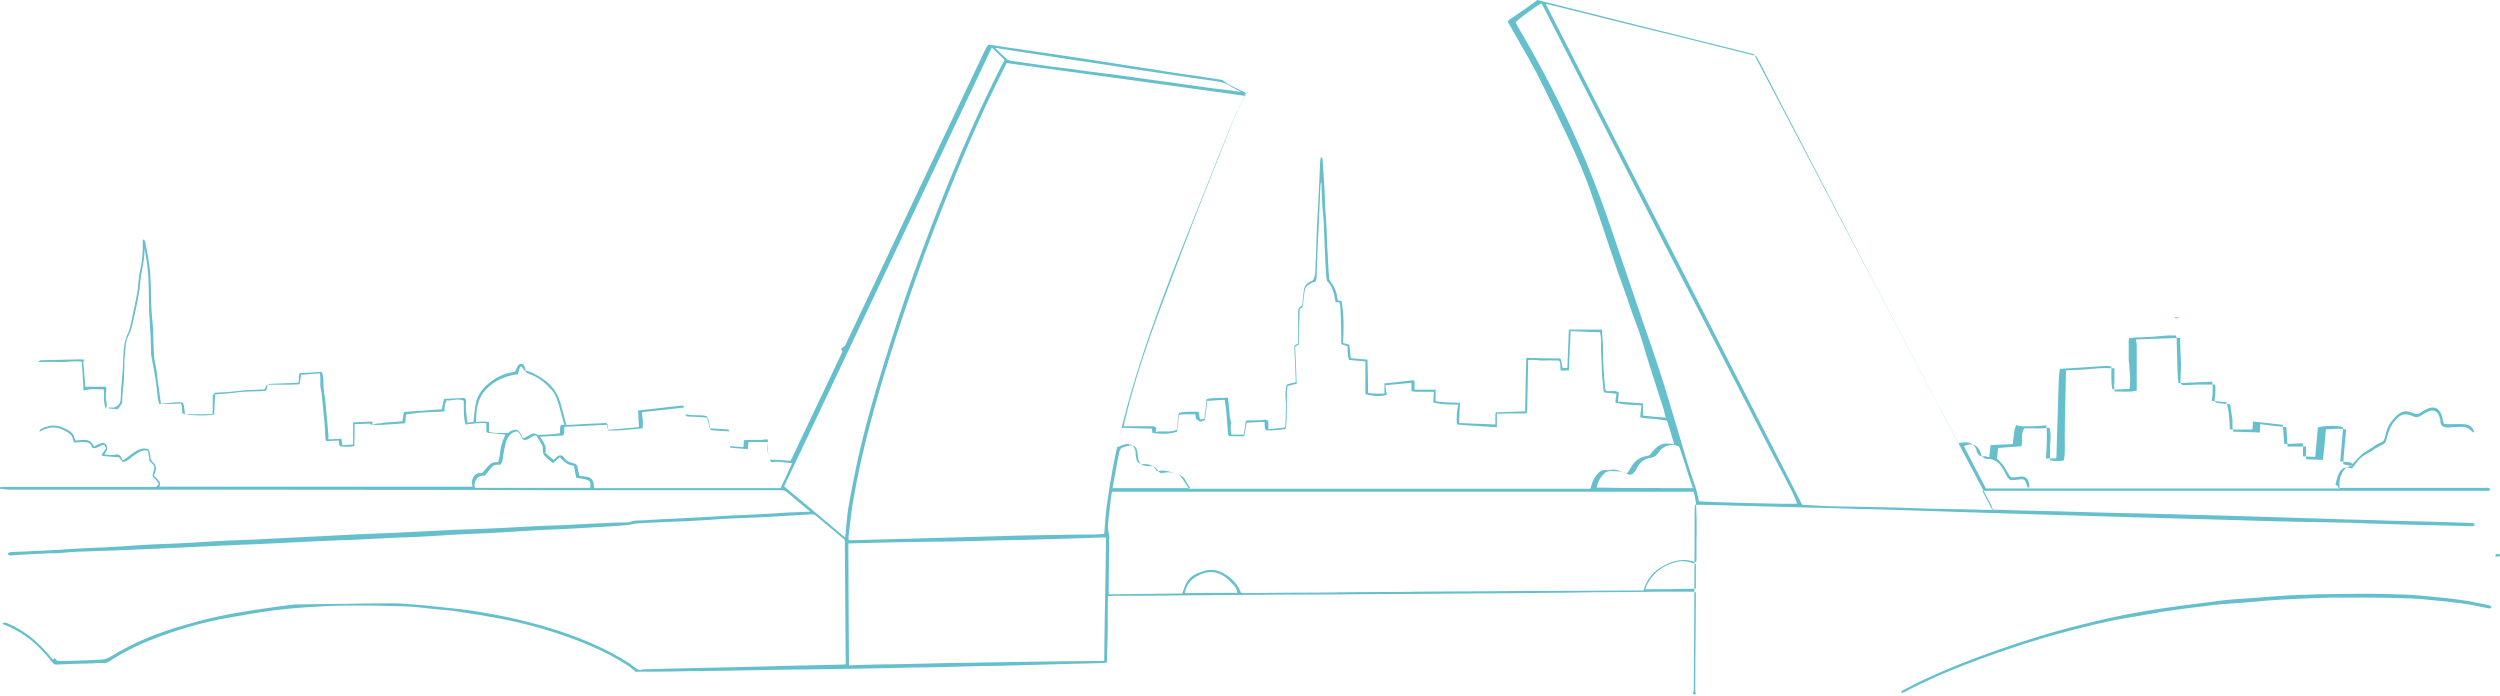 <?xml version="1.0" encoding="UTF-8"?> <svg xmlns="http://www.w3.org/2000/svg" width="1020" height="284" viewBox="0 0 1020 284" fill="none"> <path d="M692.04 283.394C691.919 282.909 691.676 282.423 691.676 281.816C691.676 274.656 691.676 267.495 691.797 260.213C691.797 254.266 691.919 248.319 691.919 242.493C691.919 242.25 691.919 241.886 691.797 241.522C691.312 241.522 690.827 241.401 690.341 241.401C685.972 241.401 681.481 241.401 677.112 241.401C668.009 241.522 658.907 241.644 649.683 241.644C643.25 241.765 636.818 241.886 630.264 241.886C620.433 242.008 610.602 242.129 600.893 242.129C588.756 242.25 576.498 242.372 564.361 242.372C550.404 242.493 536.446 242.615 522.611 242.615C511.445 242.736 500.157 242.736 488.992 242.857C477.34 242.979 465.81 243.1 454.159 243.1C453.552 243.1 452.945 243.221 452.096 243.221C451.853 247.712 451.974 252.203 451.974 256.693C451.853 261.184 451.732 265.553 451.61 270.286C451.125 270.408 450.639 270.408 450.154 270.529C445.178 270.651 440.202 270.772 435.347 270.893C428.065 271.136 420.661 271.257 413.379 271.5C409.131 271.622 404.884 271.743 400.757 271.743C395.902 271.864 391.169 271.986 386.314 272.107C381.581 272.228 376.848 272.35 372.236 272.35C366.653 272.471 361.191 272.592 355.608 272.714C350.268 272.835 344.806 272.957 339.466 272.957C333.519 273.078 327.572 273.199 321.504 273.199C314.586 273.321 307.668 273.442 300.871 273.563C294.56 273.685 288.249 273.806 281.938 273.806C276.719 273.928 271.5 274.049 266.16 274.049C264.097 274.049 262.155 274.049 260.092 274.049C259.849 274.049 259.485 274.17 259.485 274.17C258.514 273.442 257.664 272.592 256.815 271.986C250.868 267.98 244.556 264.946 238.003 262.276C227.079 257.907 215.792 254.63 204.262 252.445C198.558 251.353 192.732 250.382 186.907 249.533C183.872 249.047 180.838 248.804 177.804 248.562C173.192 248.076 168.701 247.469 164.09 247.348C155.958 247.105 147.826 246.984 139.816 247.105C135.204 247.105 130.471 247.469 125.859 247.712C123.31 247.833 120.761 248.076 118.212 248.319C114.571 248.683 110.93 249.047 107.411 249.654C102.313 250.382 97.337 251.353 92.24 252.203C83.501 253.78 74.884 256.208 66.51 259.242C58.864 261.912 51.46 265.31 44.663 269.801C43.693 270.408 42.843 270.651 41.629 270.529C40.416 270.408 39.202 270.529 37.988 270.651C33.012 270.772 28.036 270.893 23.06 271.136C22.332 271.136 21.846 270.893 21.482 270.408C19.176 267.495 16.87 264.825 14.079 262.398C10.68 259.363 6.918 257.057 2.67 255.237C2.306 255.115 2.063 254.994 1.699 254.873C1.456 254.751 1.214 254.63 0.85 254.509C1.821 253.78 2.549 254.145 3.277 254.387C6.675 255.844 9.831 257.786 12.744 260.092C15.899 262.64 18.691 265.553 21.239 268.709C21.361 268.83 21.482 269.073 21.604 269.194C21.968 268.951 22.089 268.709 22.332 268.466C22.696 268.83 23.06 269.316 23.424 269.68C24.759 269.68 26.094 269.68 27.429 269.68C29.735 269.558 32.041 269.558 34.347 269.437C36.775 269.316 39.202 269.316 41.629 269.073C42.721 268.951 43.935 268.709 45.028 267.98C54.373 262.155 64.446 258.15 75.005 255.115C82.409 252.931 89.934 251.11 97.459 249.897C100.857 249.29 104.134 248.804 107.532 248.319C111.416 247.712 115.3 247.227 119.183 246.741C119.79 246.62 120.397 246.62 121.125 246.62C127.558 246.498 133.99 246.377 140.301 246.377C147.098 246.256 153.895 246.134 160.691 246.134C163.361 246.134 166.031 246.498 168.701 246.62C170.158 246.741 171.736 246.862 173.192 246.984C177.804 247.469 182.295 247.955 186.907 248.44C193.582 249.168 200.136 250.382 206.69 251.717C218.462 254.266 230.114 257.543 241.158 262.398C246.62 264.704 251.839 267.495 256.815 270.651C257.664 271.257 258.514 271.986 259.363 272.592C260.092 273.199 260.941 273.563 261.912 273.199C262.155 273.078 262.519 273.078 262.762 273.078C267.495 272.957 272.228 272.835 276.84 272.714C284.244 272.592 291.647 272.35 299.051 272.228C307.182 271.986 315.314 271.864 323.324 271.622C330.121 271.5 336.917 271.257 343.714 271.136C344.078 271.136 344.442 271.136 345.049 271.015C344.928 254.145 344.806 237.274 344.685 220.283C343.107 218.948 341.53 217.613 339.952 216.278C337.646 214.336 335.34 212.515 333.155 210.573C332.548 210.088 331.941 209.845 331.213 209.845C326.48 210.088 321.625 210.452 316.892 210.695C314.707 210.816 312.401 210.938 310.217 211.059C307.061 211.18 304.027 211.302 300.871 211.423C296.138 211.666 291.405 211.908 286.671 212.273C284.608 212.394 282.545 212.515 280.481 212.637C277.447 212.758 274.413 212.879 271.379 213.001C267.374 213.122 263.49 213.365 259.485 213.608C258.271 213.729 257.179 214.093 255.965 214.214C253.295 214.457 250.504 214.7 247.833 214.821C243.707 215.064 239.58 215.307 235.454 215.55C233.269 215.671 230.963 215.792 228.779 215.914C225.866 216.035 222.953 216.156 220.04 216.278C215.307 216.52 210.695 216.885 205.961 217.127C203.898 217.249 201.835 217.37 199.893 217.491C196.98 217.613 194.067 217.734 191.155 217.856C186.3 218.098 181.324 218.341 176.469 218.705C174.284 218.826 171.978 218.948 169.794 219.069C166.638 219.191 163.604 219.312 160.448 219.433C155.594 219.676 150.618 219.919 145.763 220.161C143.578 220.283 141.515 220.404 139.33 220.404C136.296 220.526 133.262 220.647 130.228 220.768C125.373 221.011 120.397 221.254 115.542 221.497C109.11 221.861 102.677 222.103 96.245 222.346C89.327 222.71 82.53 222.953 75.612 223.317C71.243 223.56 66.752 223.681 62.383 223.924C57.65 224.167 52.916 224.288 48.183 224.531C42.357 224.773 36.653 224.895 30.828 225.138C28.157 225.259 25.487 225.623 22.817 225.744C21.968 225.744 21.118 225.744 20.268 225.744C17.72 225.866 15.171 225.987 12.622 226.109C11.166 226.23 9.831 226.23 8.374 226.351C7.161 226.473 6.068 226.473 4.855 226.594C3.884 226.715 3.884 226.715 3.156 226.109C3.398 225.259 4.127 225.259 4.733 225.259C6.433 225.138 8.253 225.016 9.952 225.016C12.501 224.895 15.05 224.773 17.477 224.652C20.997 224.531 24.516 224.288 28.036 224.045C30.099 223.924 32.163 223.803 34.226 223.681C37.139 223.56 39.93 223.438 42.843 223.317C47.334 223.074 51.824 222.832 56.315 222.467C58.499 222.346 60.563 222.225 62.747 222.103C65.781 221.982 68.816 221.861 71.85 221.739C76.705 221.497 81.681 221.254 86.535 220.89C88.841 220.768 91.147 220.647 93.453 220.526C96.73 220.404 100.007 220.283 103.284 220.161C108.018 219.919 112.751 219.676 117.484 219.433C122.46 219.191 127.436 218.948 132.412 218.705C139.088 218.341 145.642 217.977 152.317 217.734C155.351 217.613 158.385 217.491 161.419 217.37C167.124 217.127 172.707 216.763 178.411 216.52C180.838 216.399 183.387 216.278 185.814 216.156C189.334 216.035 192.854 215.914 196.252 215.792C201.956 215.55 207.782 215.307 213.486 214.943C215.914 214.821 218.341 214.7 220.768 214.579C224.167 214.457 227.565 214.336 230.963 214.214C233.997 214.093 236.91 213.85 239.944 213.729C242.615 213.608 245.285 213.486 247.955 213.365C250.625 213.244 253.295 213.122 255.965 213.122C256.208 213.122 256.329 213.122 256.572 213.122C258.635 212.151 260.82 212.394 263.004 212.273C266.645 212.03 270.165 211.787 273.806 211.666C276.355 211.544 278.782 211.423 281.331 211.302C284.972 211.059 288.492 210.938 292.133 210.695C294.075 210.573 296.138 210.452 298.08 210.331C300.993 210.209 304.027 210.088 306.94 209.967C311.673 209.724 316.528 209.481 321.261 209.117C324.295 208.996 327.208 208.874 330.606 208.753C329.271 207.661 328.179 206.69 327.087 205.84C325.266 204.262 323.324 202.806 321.504 201.107C320.654 200.379 319.926 200.014 318.712 200.014C295.167 200.014 271.622 200.014 248.076 200.014C230.599 200.014 213.244 200.014 195.767 199.893C149.889 199.893 103.891 199.772 58.014 199.772C39.93 199.772 21.846 199.772 3.884 199.772C2.549 199.772 1.335 199.529 0 199.408C0 199.165 0 199.043 0 198.801C0.607 198.801 1.214 198.679 1.942 198.679C21.725 198.679 41.508 198.679 61.412 198.679C62.14 198.679 62.99 198.679 63.718 198.679C64.082 198.315 64.325 197.951 64.811 197.466C64.446 196.98 64.204 196.495 63.84 196.009C63.475 195.524 62.99 195.16 62.626 194.796C62.262 194.31 62.14 193.825 62.383 193.218C63.354 190.426 63.233 189.941 61.048 188.242C60.805 186.907 60.684 185.572 60.441 184.237C60.441 183.994 60.077 183.872 59.956 183.751C58.499 183.63 57.286 184.115 56.072 184.843C54.737 185.693 53.523 186.664 52.31 187.635C51.581 188.12 50.974 188.606 49.882 188.363C49.518 187.878 49.033 187.271 48.547 186.543C46.484 186.421 44.299 186.3 42.115 186.057C41.872 186.057 41.629 185.693 41.386 185.572C41.993 184.601 42.721 183.751 43.328 182.902C42.964 182.295 42.721 181.931 42.479 181.445C40.78 181.566 39.566 183.266 37.745 182.78C37.26 181.688 36.775 180.596 35.439 180.474C34.711 180.353 33.862 180.353 33.133 180.353C32.284 180.353 31.313 180.474 30.342 180.596C30.099 179.989 29.735 179.625 29.735 179.139C29.492 177.804 28.643 177.076 27.55 176.348C25.609 175.134 23.545 174.284 21.239 174.406C19.419 174.527 17.841 175.255 16.021 176.226C16.142 175.377 16.749 175.013 17.356 174.77C19.662 173.556 22.089 173.313 24.516 174.042C25.609 174.406 26.701 174.891 27.793 175.498C29.007 176.226 30.099 177.076 30.342 178.654C30.463 179.018 30.706 179.382 30.828 179.746C31.798 179.625 32.769 179.625 33.74 179.503C35.804 179.26 37.381 179.989 38.352 182.173C39.081 181.809 39.809 181.324 40.537 181.081C41.386 180.717 42.236 180.353 43.086 181.202C43.814 181.931 43.935 183.144 43.328 184.237C43.086 184.601 42.843 184.965 42.6 185.329C44.178 185.693 45.756 185.814 47.334 185.45C48.304 185.208 48.911 185.572 49.397 186.543C49.639 186.907 49.761 187.271 50.125 187.878C50.853 187.392 51.581 186.907 52.188 186.421C53.281 185.572 54.373 184.722 55.587 183.994C56.922 183.144 58.499 182.78 60.199 183.144C61.169 183.751 61.169 184.843 61.291 185.814C61.291 186.907 61.534 187.756 62.383 188.606C63.84 189.82 63.961 191.397 63.111 193.218C62.99 193.461 62.99 193.703 62.747 193.946C63.233 194.431 63.84 195.038 64.325 195.645C65.417 196.859 65.539 197.223 65.053 198.558C107.532 198.558 150.132 198.558 192.854 198.558C192.247 196.98 192.49 195.767 193.218 194.553C194.067 193.218 195.16 192.854 196.737 192.975C197.466 192.126 198.315 191.155 199.043 190.305C200.014 189.213 201.107 188.363 202.685 188.606C202.806 188.606 202.927 188.484 203.291 188.484C203.534 187.392 203.898 186.178 204.02 184.965C204.262 182.295 204.869 179.867 206.204 177.561C206.204 177.44 206.204 177.44 206.204 177.319C203.898 177.076 201.592 176.833 199.286 176.59C198.922 176.59 198.679 176.348 198.437 176.226C198.437 175.013 198.437 173.92 198.437 172.707C195.645 172.343 192.854 172.949 189.941 173.192C188.97 169.915 189.334 166.76 189.213 163.483C186.785 162.39 184.479 163.604 182.173 163.361C181.445 165.06 181.202 166.274 181.445 167.731C180.96 167.852 180.474 167.973 179.989 167.973C177.319 168.095 174.77 168.095 172.1 168.337C170.037 168.459 167.973 168.823 165.667 169.066C165.546 170.158 165.425 171.372 165.303 172.707C160.934 172.949 156.443 173.435 152.074 173.435C153.288 172.464 154.744 172.949 155.958 172.585C157.293 172.221 158.628 172.343 159.963 172.221C161.298 172.1 162.754 171.978 164.211 171.857C164.332 170.643 164.575 169.43 164.818 168.095C169.915 167.731 175.134 167.366 180.231 167.002C180.474 165.667 180.838 164.332 181.202 162.754C183.994 162.633 186.785 162.512 189.455 162.39C190.184 162.997 190.305 163.604 190.184 164.332C189.82 166.638 190.305 168.823 190.548 171.129C190.548 171.493 190.669 171.857 190.669 172.464C191.64 172.343 192.49 172.221 193.218 172.1C193.461 169.672 193.582 167.245 194.067 164.939C194.796 160.57 197.708 157.536 201.107 155.108C203.534 153.409 206.326 152.317 209.238 151.831C209.481 151.831 209.724 151.71 209.967 151.71C210.088 151.71 210.209 151.589 210.088 151.71C210.695 150.496 211.059 149.525 211.666 148.797C211.908 148.433 212.758 148.554 213.122 148.433C214.214 149.161 214.214 150.254 214.457 151.225C213.972 151.346 213.729 150.982 213.486 150.496C213.365 150.132 213.001 149.768 212.758 149.404C211.544 150.254 211.787 151.589 211.302 152.681C206.447 153.288 201.956 155.108 198.437 158.749C194.674 162.512 194.31 167.366 194.189 172.221C196.009 171.978 197.708 171.857 199.529 172.221C199.529 173.678 199.529 174.891 199.529 176.226C200.379 176.348 201.107 176.59 201.956 176.59C203.655 176.712 205.476 176.712 207.175 176.59C207.418 176.59 207.782 176.348 208.025 176.105C208.996 175.498 209.967 175.255 210.816 175.377C212.515 176.105 212.394 177.804 213.486 178.896C214.579 178.29 215.55 177.804 216.642 177.197C217.37 176.833 218.098 176.59 218.948 177.197C219.191 177.44 219.676 177.44 220.04 177.44C221.618 177.319 223.196 177.319 224.773 177.197C225.987 177.076 227.201 176.955 228.293 176.833C228.779 175.619 228.172 174.406 228.9 173.313C229.385 173.313 229.75 173.435 230.235 173.435C229.507 170.765 228.9 168.337 228.172 165.789C227.444 163.361 226.715 160.934 225.016 158.992C222.467 156.201 219.555 153.773 215.914 152.56C215.185 152.317 214.457 151.953 214.214 151.103C217.249 151.831 219.919 153.409 222.346 155.23C225.502 157.536 227.565 160.57 228.657 164.332C229.507 167.245 230.235 170.279 231.085 173.435C230.963 173.313 230.963 173.435 231.085 173.435C233.876 173.313 236.668 173.071 239.459 172.949C242.129 172.828 244.799 172.707 247.348 172.585C248.44 173.313 247.833 174.406 248.198 175.377C252.324 175.013 256.451 174.649 260.698 174.284C260.577 171.978 260.456 169.794 260.334 167.488C266.403 166.76 272.471 166.153 278.54 165.425C279.632 166.274 279.146 167.731 279.753 168.944C282.545 169.794 285.579 169.066 288.37 169.794C288.734 171.493 289.22 173.192 289.584 174.77C292.254 174.891 294.681 175.013 297.352 175.255C297.473 177.561 297.716 179.746 297.837 182.052C299.658 182.173 301.478 182.295 303.299 182.416C303.42 181.445 303.42 180.717 303.541 179.625C304.148 179.625 304.512 179.503 304.998 179.503C306.697 179.503 308.517 179.503 310.217 179.503C310.945 179.503 311.794 179.382 312.523 179.261C312.765 179.261 313.008 179.382 313.372 179.382C312.887 182.173 313.008 184.843 314.1 187.514C317.013 187.635 319.805 187.756 322.596 187.999C329.635 173.071 336.675 158.264 343.714 143.457C343.471 143.093 343.35 142.85 343.107 142.365C343.593 142.001 344.078 141.636 344.564 141.151L344.685 141.272C345.656 139.209 346.627 137.146 347.598 135.083C352.089 125.737 356.458 116.271 360.948 106.925C370.779 86.05 380.61 65.175 390.562 44.299C394.325 36.289 398.208 28.279 401.971 20.268C402.335 19.54 402.82 18.812 403.184 18.205C406.097 18.569 408.767 19.055 411.437 19.419C414.472 19.904 417.506 20.268 420.661 20.754C424.302 21.239 427.822 21.846 431.463 22.332C435.226 22.939 438.988 23.424 442.75 24.031C446.634 24.638 450.639 25.244 454.523 25.851C458.164 26.458 461.805 26.944 465.446 27.55C469.087 28.036 472.607 28.643 476.248 29.25C479.889 29.857 483.53 30.342 487.171 30.828C490.812 31.434 494.453 31.92 498.094 32.527C498.337 32.527 498.701 32.648 498.944 32.769C501.614 35.075 504.891 36.046 507.925 37.745C508.046 37.867 508.168 37.867 508.289 37.988C508.168 38.231 508.168 38.595 508.046 38.838C503.92 46.484 501.007 54.616 497.851 62.626C494.332 71.364 490.812 80.224 487.414 88.963C483.045 100.25 478.797 111.537 474.549 122.824C472.85 127.194 471.272 131.684 469.694 136.053C465.446 147.948 461.684 159.963 458.771 172.343C458.65 172.828 458.65 173.192 458.528 173.92C459.499 173.92 460.227 173.92 461.077 173.92C463.99 173.92 466.781 173.92 469.694 173.92C470.422 173.92 471.15 173.799 471.757 174.649C471.757 175.134 471.636 175.619 471.515 176.226C474.427 175.619 477.462 176.59 480.132 175.377C480.374 173.313 480.496 171.372 480.739 169.43C480.739 169.066 480.981 168.823 481.103 168.459C483.651 167.731 486.2 168.095 488.992 167.973C489.234 168.944 489.356 169.915 489.598 171.129C490.205 171.007 490.812 171.007 491.419 170.886C491.783 168.095 492.026 165.425 492.269 162.876C495.181 162.026 498.094 162.633 500.886 162.148C501.735 165.546 501.25 168.944 502.342 172.464C502.099 173.92 501.978 175.619 502.463 177.319C504.163 177.319 505.74 177.319 507.44 177.319C507.682 175.498 508.046 173.678 508.289 171.736C508.653 171.614 509.139 171.493 509.624 171.493C510.838 171.493 512.052 171.493 513.265 171.493C514.115 171.493 514.964 171.372 515.814 171.25C516.906 171.129 517.513 171.493 517.513 172.707C517.513 173.556 517.513 174.284 517.513 175.134C519.819 174.891 522.004 174.649 524.31 174.406C524.31 173.92 524.31 173.556 524.431 173.192C524.552 170.279 524.674 167.488 524.674 164.575C524.674 164.09 524.552 163.725 524.552 163.24C524.552 162.512 524.431 161.784 524.431 161.055C524.431 160.084 524.674 159.113 524.674 158.142C524.795 157.05 524.917 156.807 526.009 156.565C526.858 156.322 527.829 156.201 528.679 155.958C528.436 150.86 528.315 145.884 528.072 141.03C528.679 140.665 529.164 140.423 529.65 140.059C529.65 136.175 529.65 132.291 529.65 128.407C529.65 128.286 529.65 128.165 529.65 127.922C529.529 126.465 529.771 125.252 531.228 124.766C531.47 122.582 531.713 120.64 531.956 118.577C532.077 116.756 533.17 115.542 534.747 114.814C535.111 114.693 535.476 114.45 535.84 114.207C537.053 111.537 536.568 108.624 536.811 105.954C537.053 102.677 537.053 99.4 537.175 96.123C537.296 92.118 537.539 88.234 537.781 84.229C538.024 79.981 538.146 75.734 538.388 71.486C538.51 69.544 538.51 67.602 538.631 65.66C538.631 65.175 538.874 64.689 538.995 63.961C539.359 64.446 539.602 64.689 539.602 64.811C539.723 66.631 539.845 68.33 539.966 70.151C540.088 72.821 540.33 75.491 540.452 78.282C540.452 78.404 540.452 78.525 540.452 78.525C540.573 81.195 540.573 83.865 540.816 86.535C540.937 89.084 541.18 91.511 541.301 94.06C541.301 94.182 541.301 94.303 541.301 94.546C541.423 97.337 541.423 100.007 541.665 102.799C541.787 106.318 542.029 109.838 542.272 113.358C542.272 114.086 542.636 114.693 543.122 115.3C544.335 116.756 545.064 118.577 545.428 120.397C545.549 121.125 545.67 121.853 545.792 122.582C546.277 122.582 546.763 122.703 547.37 122.824C548.341 128.529 548.341 134.233 547.976 139.937C548.947 140.18 549.676 140.423 550.525 140.665C550.768 142.607 550.889 144.307 551.132 146.127C553.438 146.37 555.623 146.491 557.929 146.734C558.05 151.346 558.171 155.715 558.171 160.206C560.477 160.813 562.783 160.57 564.847 160.57C564.847 159.113 564.847 157.9 564.847 156.443C568.73 156.079 572.614 155.594 576.741 155.108C577.712 156.201 576.741 157.657 577.226 158.992C580.018 158.992 582.809 158.992 585.722 158.992C585.722 160.57 585.722 162.026 585.722 163.725C588.877 164.211 592.276 164.211 595.674 164.332C595.553 167.124 595.431 169.794 595.31 172.585C600.286 172.828 605.141 172.949 610.117 173.192C610.117 172.1 610.117 170.886 610.117 169.794C610.117 169.308 609.995 168.701 610.724 168.823C610.724 170.643 610.724 172.343 610.724 174.284C608.054 174.163 605.383 174.042 602.713 173.799C600.043 173.678 597.252 173.435 594.46 173.192C594.096 170.401 594.46 167.852 594.946 165.06C591.547 165.06 588.149 165.06 584.751 164.211C584.872 162.754 584.994 161.298 584.994 159.842C582.445 159.842 580.139 159.842 577.833 159.842C577.226 159.842 576.619 159.72 575.891 159.599C575.891 158.264 575.891 157.172 575.891 156.201C572.25 156.565 568.852 156.807 565.211 157.172C565.453 158.507 565.575 159.842 565.818 161.055C564.361 161.784 560.477 161.784 557.079 160.813C557.079 156.443 557.079 152.074 557.079 147.462C554.773 147.219 552.588 147.098 550.404 146.855C549.797 145.035 549.797 143.214 549.797 141.272C548.947 141.03 548.219 140.787 547.248 140.423C547.248 139.452 547.248 138.359 547.248 137.267C547.127 133.383 547.127 129.5 546.884 125.616C546.884 124.888 546.641 124.159 546.52 123.431C545.913 123.31 545.428 123.31 544.942 123.31C544.578 121.732 544.457 120.154 543.85 118.577C543.364 117.12 542.636 115.664 541.423 114.693C541.301 113.722 541.058 112.872 541.058 112.023C540.816 108.017 540.573 104.134 540.452 100.129C540.33 97.216 540.209 94.182 540.088 91.269C540.088 91.147 540.088 91.026 540.088 90.783C539.845 88.234 539.723 85.807 539.481 83.258C539.359 80.224 539.238 77.19 539.117 74.156C538.874 74.641 538.752 75.127 538.752 75.612C538.51 80.224 538.388 84.836 538.146 89.448C537.903 93.817 537.781 98.308 537.539 102.677C537.417 106.076 537.296 109.353 537.175 112.751C537.175 113.479 536.932 114.207 536.811 114.814C536.204 115.057 535.84 115.178 535.476 115.3C534.019 116.028 532.563 116.756 532.32 118.577C532.199 119.426 532.077 120.397 531.956 121.247C531.834 122.582 531.592 124.038 531.47 125.373C530.985 125.616 530.621 125.859 530.257 126.101C530.257 126.344 530.257 126.465 530.257 126.587C530.135 130.956 530.014 135.325 530.014 139.695C530.014 139.937 529.893 140.301 529.893 140.544C529.407 140.787 529.043 141.03 528.436 141.394C528.679 146.37 528.8 151.346 529.043 156.565C527.829 156.807 526.616 157.172 525.281 157.536C525.159 158.871 525.038 160.084 525.038 161.419C525.038 164.696 525.038 167.973 524.917 171.372C524.917 172.585 524.674 173.799 524.552 175.013C521.882 175.498 519.212 175.619 516.663 175.619C515.571 174.527 516.299 173.313 515.814 172.1C513.508 172.221 511.202 172.343 508.653 172.464C508.289 174.284 507.925 176.105 507.682 177.804C507.44 177.925 507.44 178.047 507.318 178.047C505.498 178.047 503.798 177.925 501.978 177.925C501.25 177.925 501.007 177.319 501.007 176.712C500.764 174.042 500.643 171.372 500.4 168.823C500.279 167.002 499.915 165.06 499.672 163.119C497.245 163.24 494.939 163.361 492.511 163.604C492.268 166.274 491.904 168.701 491.662 171.25C490.205 172.343 489.356 172.221 487.899 170.765C487.899 170.279 487.778 169.672 487.778 169.066C485.472 169.066 483.287 168.823 480.981 169.308C480.739 171.614 480.496 173.799 480.253 176.105C476.976 177.197 473.578 177.197 470.18 176.59C470.058 175.862 470.058 175.377 469.937 174.891C465.81 174.77 461.805 174.649 457.557 174.527C456.95 177.197 456.344 179.746 455.737 182.537C456.95 182.052 457.921 181.566 458.892 181.324C460.956 180.717 462.655 181.688 463.14 183.63C463.383 184.358 463.383 185.086 463.383 185.814C463.747 187.878 463.747 189.334 466.781 189.334C468.845 189.334 470.665 189.82 471.757 191.883C471.757 192.004 472 192.004 472.121 192.247C473.092 192.126 474.063 191.883 475.034 192.004C476.491 192.247 478.068 192.611 479.525 193.096C481.103 193.582 482.074 194.674 482.802 195.888C483.53 197.102 484.38 198.315 485.108 199.408C539.845 199.408 594.339 199.408 648.833 199.408C648.955 199.043 649.076 198.801 649.197 198.437C649.561 196.737 650.29 195.281 651.382 193.825C652.353 192.49 653.567 191.64 655.266 191.761C655.751 191.883 656.358 191.883 656.844 191.761C658.785 191.276 660.606 191.883 662.305 192.732C662.791 192.975 663.276 192.975 663.883 193.096C664.368 192.368 664.975 191.64 665.339 190.912C666.674 188.242 668.859 186.543 671.772 186.057C672.743 185.936 673.35 185.572 673.835 184.722C674.078 184.358 674.32 183.994 674.685 183.751C676.505 181.566 678.811 180.474 681.724 181.081C682.088 181.202 682.574 181.202 683.059 181.202C682.088 177.925 681.117 174.649 680.146 171.614C678.204 171.372 676.384 171.007 674.563 170.886C672.743 170.765 670.922 170.643 669.223 170.279C669.344 168.58 669.466 167.002 669.709 165.425C666.068 165.06 662.548 165.303 659.028 164.211C659.149 162.997 659.392 161.784 659.514 160.691C658.543 160.57 657.693 160.448 656.722 160.327C655.873 160.206 654.78 160.57 654.295 159.72C654.052 157.05 653.688 154.38 653.567 151.831C653.445 148.554 653.324 145.277 653.202 142.001C653.202 140.908 653.202 139.816 653.202 138.602C653.202 137.631 652.96 136.66 652.838 135.568C648.833 135.447 644.828 135.325 640.823 135.083C640.58 140.301 640.337 145.642 640.095 151.103C639.002 151.103 637.91 151.225 636.818 151.225C636.332 149.768 637.061 148.433 636.09 147.098C634.026 147.098 631.842 146.977 629.779 147.098C627.715 147.219 625.531 146.491 623.467 146.977C623.467 147.462 623.467 147.826 623.467 148.19C623.346 154.501 623.225 160.691 623.103 167.002C623.103 167.488 622.982 168.095 622.86 168.701C620.919 168.701 618.977 168.701 617.156 168.701C616.307 168.701 615.457 168.701 614.486 168.701C613.03 168.701 611.573 168.823 610.117 168.823C610.117 168.095 610.724 168.216 611.088 168.216C614.486 168.095 617.884 167.973 621.283 167.852C621.525 167.852 621.89 167.852 622.254 167.852C622.375 160.57 622.496 153.288 622.739 146.006C627.351 146.127 631.963 146.248 636.696 146.248C637.061 147.583 637.303 148.797 637.546 150.132C638.032 150.132 638.638 150.132 639.488 150.132C639.731 144.913 639.852 139.695 640.095 134.476C644.585 134.476 649.076 134.476 653.567 134.476C653.688 136.296 653.809 138.117 653.931 139.816C654.052 143.457 654.052 147.098 654.295 150.739C654.416 153.288 654.659 155.715 654.902 158.264C654.902 158.628 655.144 159.113 655.266 159.478C656.965 159.842 658.785 159.113 660.485 160.084C660.363 161.298 660.242 162.512 660.12 163.847C663.519 164.09 666.917 164.332 670.315 164.575C670.315 166.274 670.315 167.852 670.315 169.551C672.015 169.672 673.471 169.915 675.049 170.037C676.505 170.158 677.962 170.279 679.661 170.401C679.297 169.187 679.054 168.216 678.811 167.124C675.777 157.657 672.621 148.19 669.83 138.602C668.495 134.112 666.553 129.742 665.096 125.252C663.64 120.761 661.941 116.271 660.363 111.78C656.722 101.1 653.203 90.298 649.44 79.496C646.649 71.364 643.25 63.597 639.609 55.829C635.604 47.334 631.478 38.716 627.23 30.342C624.074 24.274 620.554 18.327 617.156 12.38C616.549 11.166 615.821 10.073 615.093 8.739C615.336 8.496 615.578 8.253 615.821 8.01C618.734 6.068 621.647 4.127 624.438 2.063C625.409 1.456 626.259 0.728 627.23 0C656.722 7.403 686.093 14.807 715.586 22.089C743.379 75.005 771.172 127.922 798.965 180.838C799.815 180.717 800.786 180.474 801.757 180.474C803.335 180.353 805.277 181.081 806.126 182.902C806.247 183.144 806.369 183.387 806.369 183.508C806.733 185.329 807.583 186.543 809.646 186.178C810.253 186.057 810.859 186.421 811.588 186.543C811.83 184.965 811.952 183.387 812.195 181.566C815.229 181.445 818.263 181.324 821.176 181.202C821.419 179.139 821.661 177.319 821.904 175.498C822.025 174.77 822.389 174.163 822.632 173.435C824.817 174.163 826.759 173.92 828.822 173.92C830.885 173.92 832.827 173.678 834.89 173.556C835.376 178.047 835.012 182.416 834.769 187.028C836.225 187.028 837.56 187.028 838.896 187.028C838.896 186.907 839.017 186.664 839.017 186.543C839.138 182.416 839.26 178.411 839.381 174.284C839.502 170.401 839.624 166.638 839.745 162.754C839.866 159.599 839.866 156.322 840.109 153.166C840.109 152.317 840.352 151.346 840.473 150.496C842.536 150.375 844.478 150.254 846.299 150.132C848.241 150.011 850.061 149.889 852.003 149.768C854.552 149.647 856.979 149.404 859.528 149.283C860.256 149.283 860.984 149.525 861.47 149.525C861.47 152.681 861.227 155.715 861.834 158.749C864.261 159.113 866.567 158.628 868.873 158.749C868.995 157.414 869.116 156.201 869.116 154.987C869.116 153.045 868.873 151.103 868.752 149.161C868.752 148.312 868.509 147.583 868.509 146.734C868.509 144.428 868.509 142.122 868.509 139.695C868.509 139.209 868.509 138.602 868.631 137.995C869.359 137.874 870.087 137.753 870.694 137.753C873.243 137.631 875.791 137.51 878.34 137.389C880.161 137.267 882.103 137.024 883.923 136.903C885.258 136.782 886.472 136.903 887.807 136.903C887.928 137.267 888.049 137.631 888.049 137.874C888.171 142.243 888.292 146.491 888.414 150.86C888.414 152.681 888.656 154.38 888.778 156.322C893.39 156.079 897.88 155.958 902.614 155.715C902.856 158.385 902.856 160.934 902.371 163.604C904.313 163.725 906.255 163.968 908.318 164.09C909.532 167.609 909.653 171.493 909.774 175.255C912.93 175.255 915.843 175.255 918.998 175.255C919.12 174.163 919.12 173.192 919.241 171.978C923.368 172.464 927.373 172.828 931.378 173.313C931.621 175.862 931.742 178.411 931.985 181.202C934.533 181.081 936.961 180.96 939.51 180.838C939.752 182.659 939.51 184.479 939.631 186.178C941.33 186.3 942.908 186.3 944.607 186.421C944.971 182.416 945.335 178.411 945.699 174.406C948.491 173.556 954.681 173.556 956.016 174.406C955.651 179.018 955.166 183.63 954.802 188.242C956.137 188.363 957.351 188.484 958.564 188.606C959.293 188.727 959.293 188.727 959.778 189.334C960.992 187.999 962.327 186.664 963.54 185.45C964.026 184.965 964.754 184.601 965.361 184.237C966.453 183.508 967.546 182.78 968.638 182.052C969.366 181.566 970.216 180.96 971.065 180.717C972.279 180.353 972.764 179.625 973.007 178.532C973.493 176.226 974.221 173.92 975.677 171.978C976.527 170.886 977.498 169.794 978.59 168.944C980.289 167.488 982.352 167.609 984.294 168.459C985.751 169.187 986.843 168.944 988.057 168.095C988.906 167.488 989.756 167.002 990.727 166.638C993.397 165.667 995.096 166.638 996.067 169.066C996.431 170.037 996.553 171.007 996.795 171.978C996.917 172.343 997.038 172.585 997.159 172.949C997.766 172.949 998.494 173.071 999.101 173.071C1001.16 173.071 1003.23 172.949 1005.17 173.071C1006.87 173.071 1008.33 173.799 1009.17 175.377C1009.3 175.619 1009.3 175.984 1009.42 176.226C1009.3 176.348 1009.3 176.348 1009.17 176.469C1008.93 176.226 1008.57 176.105 1008.33 175.862C1007.23 174.527 1005.78 174.042 1004.2 174.163C1002.5 174.163 1000.92 174.284 999.223 174.406C997.038 174.527 995.703 173.799 995.703 171.978C995.703 171.372 995.582 170.886 995.339 170.279C994.732 167.731 992.911 166.881 990.484 167.973C989.513 168.459 988.664 168.944 987.814 169.551C986.722 170.279 985.629 170.401 984.416 169.794C983.688 169.43 982.838 169.187 981.988 169.066C979.925 168.823 978.59 170.037 977.376 171.372C975.435 173.556 974.342 176.348 973.735 179.139C973.493 180.474 972.764 181.202 971.551 181.688C970.58 182.052 969.852 182.659 968.881 183.144C968.031 183.63 967.303 184.358 966.453 184.722C964.147 185.814 962.205 187.392 960.87 189.577C960.506 190.184 959.899 190.669 959.657 191.033C959.293 191.033 959.171 191.033 959.05 191.033C956.865 190.305 955.409 190.79 954.195 193.339C953.588 194.674 953.224 196.252 952.86 197.708C953.346 198.073 953.588 198.194 953.952 198.437C953.952 198.679 953.952 198.801 953.952 199.043C955.773 199.043 957.593 199.043 959.414 199.043C977.498 199.043 995.582 199.043 1013.79 199.043C1014.27 199.043 1014.64 198.922 1015.12 199.043C1015.49 199.165 1015.85 199.408 1016.09 199.529C1015.73 200.5 1015.12 200.257 1014.51 200.257C1010.87 200.257 1007.11 200.257 1003.47 200.257C940.966 200.257 878.461 200.257 816.078 200.257C814.258 200.257 812.437 200.257 810.495 200.257C810.01 200.257 809.524 200.257 808.796 200.257C810.131 202.927 811.466 205.355 812.801 207.903C812.68 207.903 812.801 207.903 813.044 207.903C816.685 208.025 820.326 208.146 823.967 208.267C829.307 208.389 834.769 208.51 840.109 208.632C842.901 208.753 845.692 208.753 848.362 208.874C856.615 209.117 864.747 209.36 873 209.481C876.034 209.603 879.068 209.602 882.224 209.724C890.113 209.967 897.88 210.088 905.769 210.331C912.566 210.573 919.241 210.695 926.038 210.938C933.805 211.18 941.451 211.423 949.219 211.666C954.923 211.908 960.628 212.03 966.211 212.151C973.614 212.394 981.017 212.637 988.421 212.758C991.455 212.879 994.489 212.879 997.402 213.001C1001.04 213.122 1004.56 213.244 1008.2 213.365C1008.81 213.365 1009.42 213.365 1009.66 214.093C1009.54 214.821 1008.93 214.7 1008.45 214.7C1006.75 214.7 1005.17 214.579 1003.47 214.579C1002.26 214.579 1001.16 214.457 999.951 214.457C994.489 214.336 989.028 214.214 983.688 214.093C980.775 213.972 977.983 213.972 975.07 213.85C969.366 213.729 963.783 213.486 958.079 213.244C957.593 213.244 956.987 213.244 956.501 213.244C949.947 213.122 943.515 213.001 936.961 212.879C929.436 212.758 922.033 212.515 914.508 212.273C907.347 212.03 900.186 211.908 893.026 211.666C885.744 211.423 878.583 211.302 871.301 211.059C864.383 210.816 857.586 210.695 850.668 210.452C843.872 210.209 836.954 210.088 830.157 209.845C823.603 209.602 817.049 209.481 810.495 209.238C804.184 208.996 797.873 208.874 791.562 208.632C786.586 208.51 781.61 208.267 776.634 208.146C770.565 207.903 764.497 207.782 758.55 207.661C751.268 207.418 743.986 207.175 736.704 207.054C730.514 206.932 724.324 206.69 718.134 206.568C713.522 206.447 709.032 206.326 704.42 206.204C700.536 206.083 696.774 205.961 692.89 205.961C692.526 205.961 692.04 205.961 691.555 205.961C691.555 206.568 691.433 207.054 691.433 207.539C691.433 217.127 691.312 226.715 691.312 236.425C691.191 251.353 691.191 266.16 691.069 281.088C691.069 281.816 690.827 282.545 690.705 283.151C692.526 283.394 692.283 283.394 692.04 283.394ZM450.518 217.856C450.882 214.093 451.003 210.452 451.489 206.932C452.217 201.592 453.067 196.252 454.038 190.912C457.193 174.284 461.805 158.021 467.145 142.001C472.243 126.83 477.947 111.901 483.894 96.973C488.385 85.807 492.754 74.763 497.245 63.597C500.279 56.072 503.07 48.547 506.711 41.265C507.075 40.537 507.44 39.93 507.804 39.081C475.398 34.59 443.114 30.099 410.709 25.73C409.617 27.915 408.525 30.099 407.432 32.284C399.422 48.426 392.383 64.932 385.707 81.681C377.454 102.192 370.172 122.946 363.497 143.942C357.307 163.604 351.724 183.387 348.205 203.655C347.355 208.51 346.87 213.608 346.263 218.462C346.141 219.069 346.263 219.676 346.263 220.404C346.991 220.404 347.477 220.404 347.962 220.404C355.487 220.162 363.133 220.04 370.658 219.797C376.605 219.676 382.431 219.433 388.378 219.312C398.087 219.069 407.796 218.705 417.506 218.462C425.273 218.341 433.162 218.22 440.93 218.098C442.144 218.098 443.236 218.098 444.45 218.098C446.391 218.098 448.455 217.977 450.518 217.856ZM630.628 1.578C665.582 69.787 700.415 137.753 735.247 205.84C735.369 205.84 735.733 205.961 735.975 205.961C738.646 206.083 741.194 206.326 743.864 206.447C747.505 206.568 751.146 206.69 754.787 206.69C760.492 206.811 766.196 206.932 772.022 207.054C772.264 207.054 772.386 207.054 772.629 207.054C777.605 207.175 782.459 207.418 787.435 207.539C793.868 207.661 800.3 207.782 806.733 207.903C807.34 207.903 807.947 208.025 808.675 208.025C810.131 208.025 811.588 208.025 813.165 208.025C812.68 206.811 812.316 205.719 811.709 204.748C809.282 200.136 806.854 195.524 804.427 191.033C793.747 170.765 783.066 150.618 772.507 130.349C769.958 125.494 767.41 120.64 764.861 115.785C755.758 98.187 746.534 80.588 737.432 62.99C730.635 50.004 723.96 37.017 717.163 23.91C716.799 23.181 716.314 22.696 715.464 22.574C713.401 22.089 711.216 21.482 709.153 20.997C696.045 17.72 683.059 14.443 669.951 11.287C658.543 8.496 647.255 5.583 635.847 2.791C634.148 2.427 632.57 1.942 630.628 1.578ZM690.948 200.621C611.816 200.621 532.805 200.621 453.673 200.621C453.552 201.714 453.309 202.685 453.188 203.777C452.824 207.054 452.46 210.209 452.096 213.486C451.974 214.579 452.096 215.671 452.217 216.763C452.217 217.37 452.581 217.977 452.581 218.584C452.581 221.497 452.46 224.409 452.46 227.322C452.46 231.813 452.338 236.303 452.338 240.915C452.338 241.401 452.338 241.886 452.46 242.493C462.533 242.372 472.486 242.25 482.316 242.129C482.923 240.551 483.409 239.216 484.015 237.881C485.715 234.726 488.749 233.633 491.904 232.784C494.574 232.056 497.002 232.662 499.308 233.997C502.585 235.818 505.012 238.367 506.347 241.886C506.711 241.886 507.075 242.008 507.318 242.008C518.12 241.886 528.922 241.765 539.602 241.765C549.069 241.644 558.414 241.522 567.881 241.522C578.804 241.401 589.606 241.28 600.529 241.28C615.093 241.158 629.536 241.037 644.1 241.037C652.353 241.037 660.606 240.915 668.859 240.915C669.466 240.915 669.951 240.915 670.558 240.915C671.893 236.182 674.806 232.905 678.932 230.721C683.059 228.536 687.428 227.565 692.04 229.507C692.04 229.021 692.162 228.536 692.162 228.172C692.04 220.526 692.526 212.758 691.919 205.112C691.676 203.291 691.433 201.956 690.948 200.621ZM346.384 271.5C348.447 271.379 350.268 271.257 351.967 271.257C356.458 271.136 360.948 271.015 365.318 271.015C370.658 270.893 375.998 270.772 381.338 270.651C385.829 270.529 390.319 270.408 394.689 270.408C401.971 270.286 409.131 270.165 416.414 270.044C422.239 269.922 427.943 269.922 433.769 269.801C438.745 269.801 443.721 269.68 448.819 269.68C449.304 269.68 449.911 269.68 450.518 269.558C450.639 252.81 451.125 236.182 451.246 219.312C450.518 219.312 450.032 219.312 449.547 219.312C446.877 219.433 444.207 219.433 441.537 219.555C435.104 219.797 428.672 219.919 422.239 220.161C418.234 220.283 414.229 220.404 410.224 220.404C405.248 220.526 400.272 220.647 395.417 220.768C390.441 220.89 385.465 221.011 380.489 221.011C375.391 221.132 370.294 221.132 365.196 221.254C360.099 221.375 354.88 221.497 349.783 221.618C348.69 221.618 347.477 221.739 346.141 221.739C346.141 238.367 346.263 254.873 346.384 271.5ZM889.506 137.874C888.899 137.874 888.414 137.874 887.928 137.874C885.986 137.995 883.923 138.117 881.981 138.117C878.583 138.238 875.306 138.359 871.908 138.481C871.786 138.481 871.543 138.602 871.422 138.602C871.543 139.33 871.786 139.937 871.786 140.665C871.786 146.855 871.786 153.045 871.786 159.356C868.995 160.084 865.961 159.72 862.805 159.72C862.441 158.142 862.684 156.565 862.684 155.108C862.684 153.53 862.684 151.953 862.684 150.254C860.62 150.254 858.436 150.132 856.372 150.254C854.552 150.375 852.61 150.618 850.79 150.739C848.241 150.86 845.692 150.982 843.143 151.103C843.022 151.103 843.022 151.225 842.901 151.346C842.901 151.589 842.901 151.831 842.901 152.195C842.779 156.201 842.779 160.084 842.658 164.09C842.537 168.944 842.415 173.678 842.415 178.532C842.415 181.688 842.658 184.843 842.051 187.878C840.109 188.242 838.289 188.242 836.468 187.756C836.468 185.572 836.347 183.387 836.468 181.202C836.711 179.018 836.832 176.833 836.225 174.527C832.827 175.013 829.307 174.649 825.909 174.77C824.453 177.076 825.181 179.503 824.817 182.052C821.661 182.295 818.506 182.537 815.229 182.78C815.107 184.237 814.986 185.572 814.743 187.028C815.714 187.999 816.685 188.97 817.413 189.941C818.142 191.033 818.748 192.247 819.477 193.461C819.598 193.582 819.719 193.703 819.719 193.825C820.083 194.553 820.69 194.796 821.54 194.796C822.511 194.674 823.482 194.553 824.453 194.432C825.909 194.31 827.001 194.917 827.608 196.252C827.851 196.98 827.972 197.708 827.972 198.558C827.972 198.679 827.608 198.922 827.366 199.043C827.244 198.801 827.123 198.679 827.123 198.558C826.152 195.281 826.031 195.281 822.632 195.767C820.083 196.131 819.719 196.009 818.506 193.703C818.02 192.732 817.535 191.883 816.928 190.912C815.593 188.727 813.894 187.271 811.102 187.271C809.524 187.271 808.311 186.421 808.068 184.722C808.068 184.601 808.068 184.479 807.947 184.479C806.976 181.445 804.184 180.474 801.271 182.052C804.306 187.756 807.218 193.582 810.253 199.286C858.436 199.286 906.497 199.286 954.559 199.286C954.316 196.252 954.681 194.674 955.651 192.854C956.38 191.519 957.351 190.426 959.05 190.184C959.657 190.062 960.263 190.184 960.749 190.184C959.171 189.941 957.593 189.941 956.016 189.334C956.38 184.601 956.744 179.867 957.229 175.255C954.559 174.527 951.768 175.255 948.976 175.134C948.612 179.382 948.248 183.387 947.763 187.635C945.578 187.514 943.515 187.514 941.087 187.392C940.602 186.664 940.845 185.814 940.845 184.843C940.845 183.994 940.845 183.023 940.845 182.173C938.296 182.173 935.868 182.173 933.32 182.173C933.198 179.503 932.956 176.833 932.834 174.284C929.193 173.92 925.674 173.556 922.154 173.071C922.154 174.163 922.033 175.255 922.033 176.469C918.392 176.348 914.872 176.226 911.231 176.105C910.503 174.406 911.109 172.464 910.745 170.643C910.503 168.701 910.138 166.881 909.896 164.939C908.197 164.818 906.619 164.696 905.041 164.454C903.827 164.332 903.585 164.09 903.585 162.876C903.585 162.512 903.706 162.269 903.706 161.905C903.949 160.327 903.949 158.628 903.827 156.929C901.157 156.929 898.609 156.929 896.06 156.929C894.482 156.929 892.904 157.172 891.326 157.172C890.113 157.172 889.627 156.686 889.627 155.472C889.627 153.288 889.87 150.982 889.87 148.797C889.749 145.156 889.506 141.636 889.506 137.874ZM618.37 9.103C618.613 9.588 618.855 10.073 619.098 10.559C626.987 23.91 634.269 37.624 640.823 51.703C646.891 64.811 652.232 78.161 656.844 91.754C661.334 104.983 665.825 118.212 670.315 131.32C674.199 142.365 677.962 153.409 681.239 164.575C683.787 173.071 686.336 181.688 688.885 190.184C690.341 194.917 692.404 199.529 693.133 204.505C695.074 204.869 731.97 205.84 733.305 205.476C732.456 203.655 731.849 201.714 730.878 200.014C728.815 195.888 726.63 191.761 724.445 187.635C715.343 169.915 706.24 152.195 697.138 134.597C691.069 122.824 685.001 111.052 678.932 99.279C670.801 83.38 662.669 67.359 654.538 51.46C646.163 35.075 637.91 18.812 629.536 2.427C629.293 2.063 629.172 1.699 628.929 1.335C625.895 3.034 619.341 7.889 618.37 9.103ZM409.86 24.395C408.039 22.696 406.461 20.997 404.641 19.419C376.362 79.132 348.205 138.845 319.926 198.437C328.3 205.355 336.432 212.273 344.806 219.312C344.928 218.826 344.928 218.705 344.928 218.584C345.292 214.7 345.535 210.816 346.141 207.054C347.477 199.529 348.933 192.004 350.632 184.601C354.273 168.823 359.006 153.288 363.983 137.753C370.901 115.906 378.911 94.546 387.528 73.306C393.96 57.528 401 41.872 408.646 26.701C409.253 25.851 409.496 25.123 409.86 24.395ZM280.239 169.915C279.268 168.823 279.632 167.488 279.146 166.274C276.355 166.638 273.442 166.881 270.529 167.245C267.738 167.609 264.825 167.731 261.912 168.216C262.155 170.522 262.519 172.585 262.155 174.77C257.421 175.134 252.809 175.862 248.076 175.619C247.955 174.649 247.833 173.92 247.712 173.313C241.886 173.556 236.061 173.92 230.235 174.163C230.235 174.77 230.235 175.377 230.235 175.984C230.114 176.59 229.992 177.197 229.871 177.683C226.594 177.804 223.56 178.047 220.283 178.168C221.739 180.353 223.317 182.173 222.467 184.722C223.56 185.693 224.652 186.664 225.866 187.635C226.351 187.149 226.837 186.664 227.322 186.3C228.172 185.572 229.385 185.572 229.992 186.543C231.085 188.12 232.541 188.727 234.24 189.091C234.968 189.213 235.454 189.698 235.575 190.426C235.818 191.64 236.061 192.854 236.425 194.189C236.91 194.189 237.396 194.31 237.881 194.31C238.488 194.432 238.974 194.431 239.58 194.553C241.28 194.917 242.129 195.888 242.25 197.708C242.25 198.194 242.372 198.679 242.493 199.165C267.98 199.165 293.346 199.165 318.47 199.165C320.047 195.767 321.625 192.49 323.203 188.97C320.29 188.849 317.62 187.999 314.707 188.606C312.887 186.057 313.493 183.023 313.129 180.353C310.459 180.353 307.911 180.353 305.362 180.353C305.24 181.445 305.24 182.416 305.119 183.266C302.692 183.023 300.386 182.902 297.958 182.659C297.716 180.353 297.594 178.168 297.352 175.984C294.924 175.862 292.497 175.741 289.948 175.498C289.584 173.799 289.22 172.1 288.856 170.401C285.822 170.158 283.03 170.037 280.239 169.915ZM213.729 179.503C212.151 178.654 212.515 176.348 210.695 175.984C208.51 176.469 207.297 178.047 206.568 179.989C205.961 181.809 205.719 183.751 205.355 185.572C205.112 186.907 205.233 188.484 204.02 189.698C201.714 189.091 200.5 190.548 199.286 192.247C198.801 192.854 198.315 193.461 197.83 194.067C196.495 193.946 195.281 194.189 194.432 195.402C193.703 196.495 193.339 197.587 193.825 199.043C209.481 199.043 225.138 199.043 240.794 199.043C241.158 196.737 240.794 196.009 238.609 195.524C238.124 195.402 237.638 195.402 237.153 195.281C236.546 195.16 235.818 195.038 235.09 194.917C234.726 193.218 234.483 191.761 234.24 190.062C231.813 189.82 229.992 188.484 228.415 186.543C227.444 187.392 226.594 188.12 225.623 188.97C224.409 187.878 223.074 186.907 221.982 185.693C221.618 185.329 221.618 184.601 221.497 184.115C221.375 183.387 221.618 182.416 221.254 181.809C220.526 180.353 219.555 178.896 218.705 177.561C216.763 177.804 215.671 179.746 213.729 179.503ZM690.705 199.165C690.098 197.223 689.37 195.524 688.885 193.825C687.792 190.305 686.7 186.785 685.486 183.266C685.365 182.78 685.001 182.052 684.515 181.931C683.302 181.566 682.088 181.324 680.874 181.688C678.932 182.173 677.476 183.387 676.384 184.965C675.656 186.178 674.563 186.664 673.35 186.785C671.044 187.149 669.223 188.484 668.131 190.548C667.888 191.155 667.524 191.64 667.16 192.126C666.189 193.703 665.218 194.067 663.64 193.218C662.062 192.368 660.485 192.247 658.785 192.247C658.057 192.247 657.329 192.126 656.601 192.247C655.994 192.368 655.266 192.49 654.902 192.854C653.081 194.431 651.989 196.373 651.503 198.679C651.503 198.801 651.625 198.801 651.625 198.922C664.49 199.165 677.476 199.165 690.705 199.165ZM506.226 37.503V37.381C504.648 36.532 503.07 35.925 501.614 34.954C499.672 33.619 497.487 33.376 495.303 33.012C491.662 32.527 487.899 31.92 484.258 31.434C480.496 30.828 476.733 30.342 472.971 29.735C469.209 29.128 465.446 28.643 461.562 28.036C457.193 27.308 452.824 26.701 448.333 25.973C444.692 25.487 441.173 24.88 437.532 24.395C433.891 23.788 430.249 23.303 426.608 22.696C422.118 21.968 417.627 21.361 413.137 20.633C410.831 20.268 408.525 19.904 405.976 19.54C407.675 21.239 409.253 22.696 410.831 24.152C411.195 24.516 411.802 24.638 412.287 24.759C415.685 25.244 418.962 25.73 422.361 26.215C424.667 26.58 426.973 26.822 429.279 27.186C431.949 27.55 434.497 27.793 437.167 28.157C439.838 28.521 442.386 28.886 445.056 29.25C448.576 29.735 452.096 30.099 455.615 30.585C459.135 31.07 462.655 31.556 466.174 32.041C469.451 32.527 472.728 33.012 475.884 33.376C479.039 33.862 482.195 34.226 485.351 34.711C488.506 35.197 491.662 35.561 494.817 36.046C498.701 36.41 502.463 37.017 506.226 37.503ZM453.916 199.165C464.597 199.165 475.034 199.165 485.593 199.165C484.744 197.83 483.894 196.495 483.166 195.16C483.045 194.917 482.802 194.674 482.559 194.553C480.253 193.096 477.704 192.368 475.034 192.854C473.456 193.096 473.214 193.096 472.243 191.761C471.515 190.548 470.544 190.062 469.209 190.184C468.966 190.184 468.602 190.184 468.359 190.184C465.446 189.941 464.354 188.727 464.233 185.814C464.233 185.086 464.111 184.358 463.868 183.63C463.626 182.537 462.655 181.567 461.441 181.688C460.349 181.809 459.135 182.173 458.164 182.537C457.315 182.78 456.95 183.508 456.708 184.358C456.465 185.936 455.979 187.514 455.737 189.213C455.13 192.368 454.523 195.645 453.916 199.165ZM691.919 240.187C691.919 236.789 691.919 233.512 691.919 230.235C689.37 229.143 686.7 228.536 684.03 229.264C678.568 230.599 674.442 233.633 671.893 238.731C671.65 239.216 671.529 239.823 671.286 240.43C678.326 240.43 685.001 240.309 691.919 240.187ZM504.891 241.886C504.648 240.187 503.677 238.974 502.706 238.003C499.065 233.997 494.939 232.177 489.841 234.362C486.322 235.818 484.137 238.124 483.409 242.008C490.569 241.886 497.609 241.886 504.891 241.886Z" fill="#65BFCC"></path> <path d="M775.785 282.787C775.663 281.816 776.27 281.695 776.756 281.452C779.426 280.117 781.974 278.661 784.645 277.447C793.747 273.199 803.093 269.437 812.681 266.039C824.575 261.791 836.59 258.028 848.727 254.994C857.344 252.81 865.961 250.868 874.7 249.411C879.554 248.562 884.288 247.955 889.142 247.227C894.847 246.498 900.43 245.77 906.134 245.042C910.139 244.556 914.144 244.314 918.149 244.071C921.79 243.828 925.431 243.464 929.072 243.221C931.014 243.1 932.956 242.979 934.898 242.857C938.297 242.736 941.573 242.615 944.972 242.493C951.768 242.372 958.565 242.25 965.362 242.25C970.823 242.25 976.285 242.372 981.746 242.615C985.266 242.736 988.907 243.1 992.427 243.464C996.31 243.828 1000.19 244.192 1004.08 244.799C1007.84 245.285 1011.48 246.134 1015.24 246.862C1015.73 246.984 1016.09 247.227 1016.58 247.469C1016.34 248.319 1015.97 248.319 1015.37 248.198C1012.94 247.712 1010.39 247.227 1007.96 246.741C1005.29 246.256 1002.74 246.013 1000.07 245.649C996.432 245.285 992.912 244.921 989.271 244.556C987.572 244.435 985.873 244.314 984.174 244.192C979.076 244.071 973.857 243.828 968.76 243.828C962.813 243.828 956.866 243.828 950.919 243.828C945.579 243.95 940.238 244.192 934.898 244.435C931.621 244.556 928.344 244.799 925.067 245.042C921.79 245.285 918.392 245.649 915.115 245.892C912.324 246.134 909.411 246.256 906.619 246.498C904.192 246.741 901.765 246.984 899.216 247.348C896.546 247.712 893.876 247.955 891.327 248.319C888.05 248.804 884.652 249.168 881.375 249.775C876.399 250.625 871.423 251.474 866.568 252.324C858.558 253.659 850.669 255.722 842.78 257.786C831.371 260.698 820.084 264.461 809.04 268.466C799.33 271.986 789.863 275.869 780.639 280.481C779.426 281.088 778.212 281.695 776.998 282.423C776.634 282.423 776.27 282.666 775.785 282.787Z" fill="#65BFCC"></path> <path d="M87.749 160.934C87.628 163.725 87.506 166.395 87.385 169.066C84.836 169.794 76.583 169.551 74.52 168.701C73.913 167.488 74.763 165.91 73.67 164.575C72.335 164.696 70.879 164.818 69.422 164.818C67.966 164.818 66.631 164.818 64.932 164.818C64.689 163.968 64.446 162.876 64.325 161.905C63.961 159.235 63.84 156.686 63.354 154.016C62.869 151.103 62.262 148.19 61.776 145.399C61.776 145.156 61.655 144.792 61.655 144.549C61.534 141.151 61.534 137.753 61.291 134.354C61.169 131.806 60.927 129.378 60.805 126.83C60.805 126.465 60.805 126.101 60.805 125.859C60.684 121.125 60.805 116.392 60.441 111.659C60.199 108.139 59.592 104.741 58.985 101.221C59.106 105.105 58.135 108.867 57.528 112.629C57.164 114.693 57.164 116.756 56.8 118.819C56.436 121.368 55.951 123.917 55.344 126.465C54.858 129.014 54.252 131.442 53.645 133.869C53.402 134.84 53.038 135.811 52.552 136.66C51.581 138.359 51.339 140.059 51.217 142.001C51.096 143.821 50.853 145.763 50.732 147.583C50.732 148.19 50.732 148.797 50.732 149.283C50.611 152.681 50.611 155.958 50.125 159.356C50.004 160.691 49.882 162.148 49.882 163.604C49.882 164.454 49.518 165.06 49.033 165.667C48.669 166.031 48.426 166.396 48.062 167.002C46.969 166.881 45.634 166.76 44.299 166.638C44.299 166.517 44.299 166.396 44.299 166.274C45.149 166.274 45.998 166.274 46.605 166.274C48.911 165.425 49.275 163.847 49.275 162.026C49.275 159.599 49.639 157.172 49.761 154.866C49.882 153.288 50.004 151.71 50.125 150.132C50.246 147.705 50.246 145.399 50.489 143.093C50.732 140.787 50.975 138.481 52.067 136.296C53.038 134.354 53.402 132.048 53.887 129.742C54.616 126.587 55.222 123.431 55.829 120.276C56.193 118.698 56.315 116.999 56.436 115.421C56.679 113.358 56.922 111.173 57.407 109.11C58.135 105.954 58.257 102.799 58.257 99.643C58.257 99.036 58.257 98.429 58.257 97.823C58.378 97.823 58.499 97.701 58.621 97.701C58.864 97.944 59.106 98.187 59.228 98.551C59.713 101.221 60.32 103.891 60.684 106.682C61.655 112.144 61.534 117.606 61.655 123.067C61.776 126.83 62.14 130.713 62.505 134.476C62.505 134.961 62.505 135.447 62.505 135.932C62.626 139.088 62.626 142.365 62.869 145.52C62.99 147.098 63.475 148.676 63.718 150.375C64.082 152.438 64.204 154.623 64.568 156.686C64.932 159.356 65.296 161.905 65.66 164.696C66.752 164.575 67.723 164.575 68.694 164.454C70.272 164.332 71.728 164.09 73.306 164.09C74.399 164.09 74.763 164.211 75.005 165.425C75.248 166.517 75.248 167.609 75.491 168.944C79.132 169.066 82.773 169.066 86.657 168.944C86.657 168.58 86.778 168.216 86.778 167.852C86.778 165.91 86.778 163.968 86.778 162.026C86.778 161.541 86.657 161.055 87.264 160.813C87.385 160.57 87.506 160.813 87.749 160.934Z" fill="#65BFCC"></path> <path d="M87.75 160.934C87.628 160.813 87.507 160.691 87.264 160.448C87.507 160.327 87.75 160.206 88.114 160.206C90.056 160.084 92.119 160.084 94.061 159.842C95.638 159.72 97.216 159.477 98.794 159.356C99.158 159.356 99.522 159.235 99.765 159.235C102.435 159.113 104.984 158.992 107.654 158.871C107.775 158.871 107.897 158.749 108.018 158.749C108.746 156.929 109.11 156.565 111.174 156.565C114.451 156.443 117.606 156.322 120.883 156.201C121.126 156.201 121.49 156.201 121.733 156.079C122.218 154.866 121.49 153.409 122.461 152.195C125.252 152.074 128.165 151.953 131.199 151.71C131.928 152.924 131.928 154.259 131.928 155.594C131.928 158.507 132.413 161.298 132.777 164.089C132.899 165.425 133.02 166.76 133.141 168.095C133.263 169.794 133.505 171.493 133.627 173.071C133.748 174.648 133.869 176.226 133.991 177.804C133.991 178.29 133.991 178.654 133.991 179.26C135.811 179.139 137.511 179.139 139.331 179.018C139.452 179.989 139.574 180.717 139.695 181.688C141.152 181.566 142.608 181.445 144.064 181.324C144.064 178.411 144.064 175.498 144.064 172.343C146.734 172.221 149.283 172.1 151.832 171.978C151.953 172.343 151.953 172.585 151.953 172.828C151.953 173.071 151.953 173.192 151.832 173.556C151.468 173.313 151.225 173.071 150.982 172.828C148.919 172.949 146.856 172.949 144.671 173.071C144.671 175.984 144.671 179.018 144.55 182.052C142.365 182.295 140.423 182.537 138.481 181.931C138.481 181.202 138.36 180.596 138.239 179.746C136.54 179.867 134.84 179.867 133.141 179.989C133.02 179.625 132.899 179.382 132.777 179.139C132.656 176.954 132.656 174.77 132.413 172.585C132.292 170.886 132.049 169.187 131.928 167.366C131.806 166.274 131.685 165.06 131.563 163.968C131.321 162.026 131.321 160.206 130.835 158.264C130.471 157.05 130.835 155.715 130.714 154.38C130.714 153.773 130.593 153.045 130.471 152.317C127.922 152.56 125.374 152.681 122.825 152.924C122.704 154.137 122.461 155.351 122.218 156.807C117.849 157.05 113.601 156.929 109.232 156.929C108.989 157.778 108.868 158.507 108.625 159.356C107.897 159.477 107.29 159.599 106.562 159.599C103.649 159.72 100.615 159.72 97.702 159.963C94.546 160.448 91.148 160.691 87.75 160.934Z" fill="#65BFCC"></path> <path d="M42.357 158.871C39.566 158.871 36.896 158.507 34.104 159.356C33.862 155.351 33.619 151.467 33.376 147.583C30.342 147.098 27.429 147.826 24.516 147.705C21.604 147.583 18.691 147.705 15.778 147.705C15.778 147.583 15.778 147.462 15.778 147.341C16.021 147.219 16.385 147.098 16.627 146.977C16.749 146.977 16.991 146.977 17.234 146.977C22.453 146.855 27.672 146.734 32.891 146.612C33.376 146.612 33.862 146.734 34.468 146.734C34.347 147.098 34.226 147.219 34.104 147.341C33.983 147.462 33.983 147.583 33.983 147.462C34.226 151.103 34.59 154.38 34.833 157.778C37.624 157.778 40.416 157.778 43.328 157.778C43.328 158.385 43.45 159.113 43.328 159.72C42.843 161.662 43.45 163.483 43.571 165.303C43.571 165.789 43.45 166.395 43.207 166.881C42.115 164.454 42.6 161.662 42.357 158.871Z" fill="#65BFCC"></path> <path d="M1018.16 227.201C1018.16 226.594 1018.16 226.473 1018.28 226.109C1018.64 226.109 1019.01 225.987 1019.25 225.987C1019.73 225.987 1020.1 226.109 1019.98 226.958C1019.49 226.958 1019.01 227.079 1018.16 227.201Z" fill="#65BFCC"></path> <path d="M886.957 129.5C887.564 129.5 888.171 129.5 889.02 129.5C888.171 130.106 887.564 129.985 886.957 129.5Z" fill="#65BFCC"></path> <path d="M106.44 248.319C106.561 248.319 106.683 248.319 106.804 248.319V248.44C106.683 248.44 106.561 248.44 106.44 248.319Z" fill="#65BFCC"></path> </svg> 